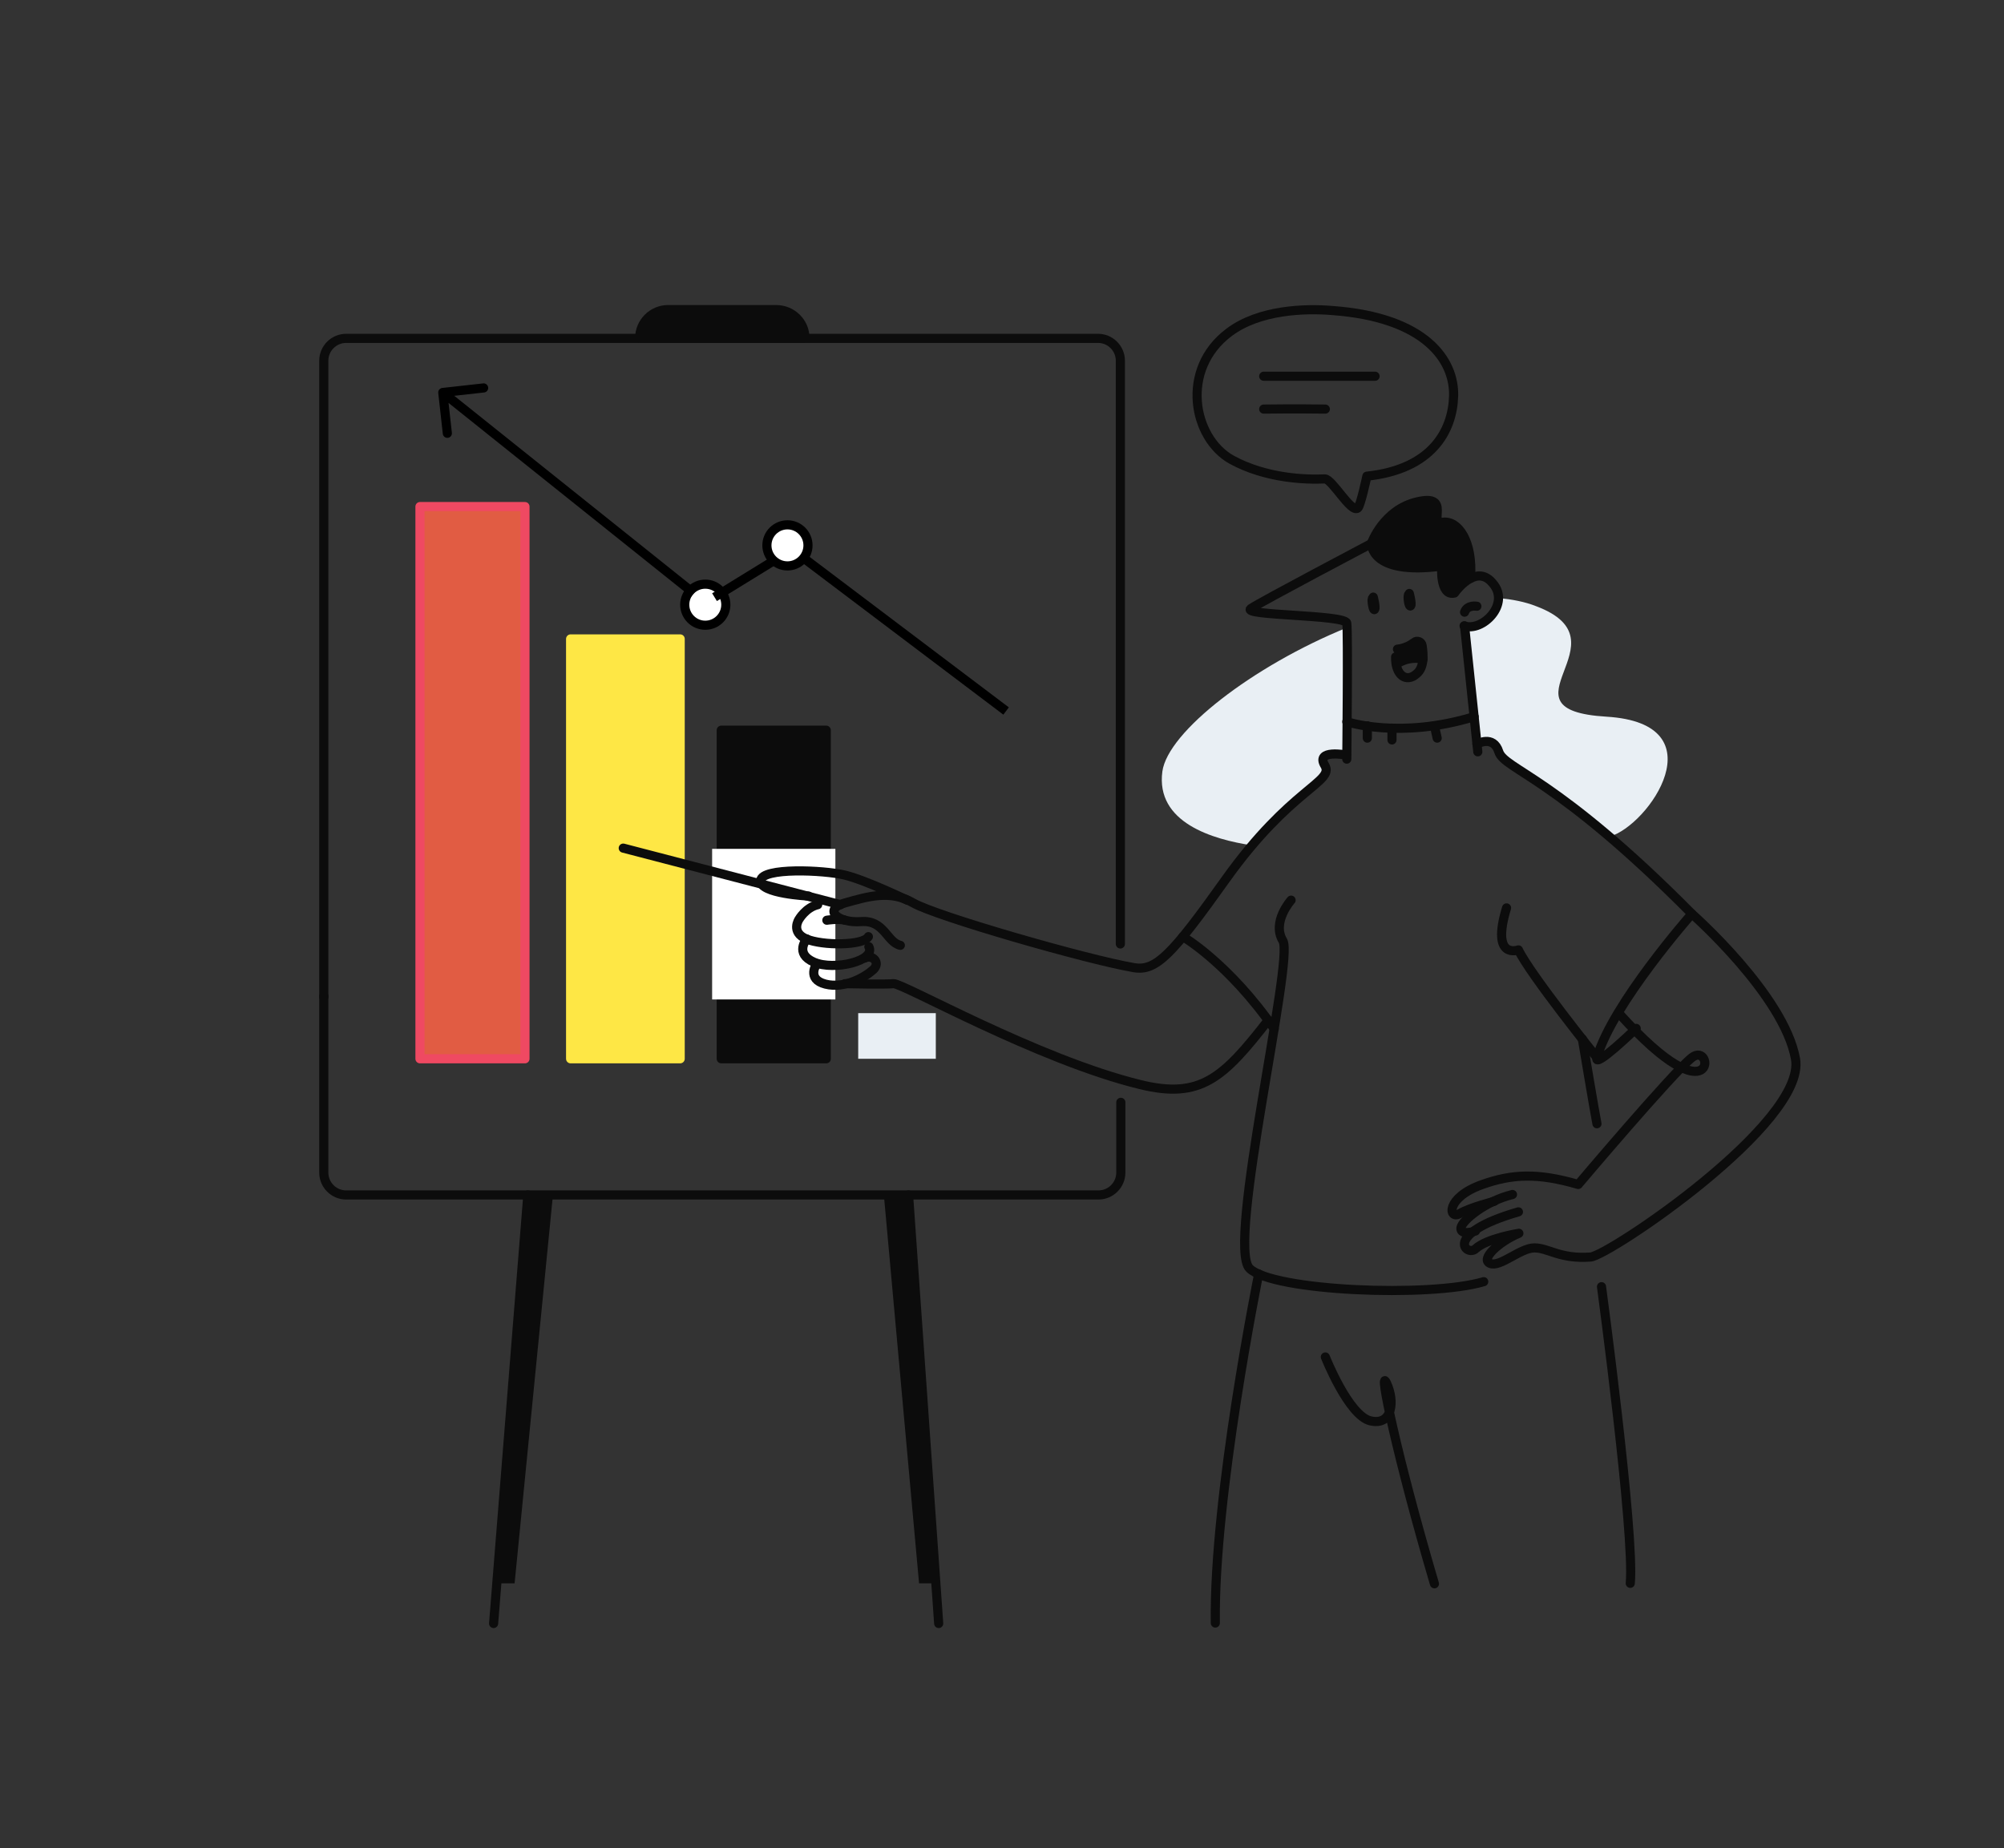 <svg width="439" height="405" viewBox="0 0 439 405" fill="none" xmlns="http://www.w3.org/2000/svg">
<rect x="0" y="0" width="439" height="405" fill="#333333" stroke="none"/>
<path d="M295.03 158.14C295.03 161.34 294.93 164.14 294.93 165.54C294.93 165.54 288.03 164.24 290.23 167.84C292.13 170.94 285.23 172.34 274.33 185.24C265.63 183.94 253.13 180.24 254.63 169.04C255.83 160.34 274.43 145.94 295.03 137.54C295.13 140.84 295.03 150.74 295.03 158.14Z" fill="#E9EFF4"/>
<path d="M352.53 183.34C336.13 169.34 329.23 167.74 328.33 164.74C327.03 160.94 323.53 163.04 323.53 163.04L322.93 157.04L320.83 137.14C323.93 138.24 328.33 134.74 328.33 131.04C331.23 131.34 334.03 131.84 336.53 132.84C357.03 140.54 326.93 155.54 351.93 157.04C376.63 158.54 361.23 180.94 352.53 183.34Z" fill="#E9EFF4"/>
<path d="M245.53 241.54V256.94C245.53 259.64 243.33 261.84 240.63 261.84H75.83C73.13 261.84 70.93 259.64 70.93 256.94V218.24" stroke="#0C0C0C" stroke-width="2" stroke-linecap="round" stroke-linejoin="round"/>
<path d="M70.93 218.5V79.04C70.93 76.34 73.13 74.14 75.83 74.14H240.53C243.23 74.14 245.43 76.34 245.43 79.04V206.84" stroke="#0C0C0C" stroke-width="2" stroke-linecap="round" stroke-linejoin="round"/>
<path d="M115.63 261.84L108.13 355.74" stroke="#0C0C0C" stroke-width="2" stroke-linecap="round" stroke-linejoin="round"/>
<path d="M199.03 261.84L205.63 355.74" stroke="#0C0C0C" stroke-width="2" stroke-linecap="round" stroke-linejoin="round"/>
<path d="M149 140H125V232H149V140Z" fill="#FEE745" stroke="#FEE745" stroke-width="2" stroke-linecap="round" stroke-linejoin="round"/>
<path d="M115 111H92V232H115V111Z" fill="#E15C43" stroke="#EF4962" stroke-width="2" stroke-linecap="round" stroke-linejoin="round"/>
<path d="M181 160H158V232H181V160Z" fill="#0C0C0C" stroke="#0C0C0C" stroke-width="2" stroke-linecap="round" stroke-linejoin="round"/>
<path d="M205 222H188V232H205V222Z" fill="#E9EFF4"/>
<path d="M176.33 74.04H140.13C140.13 70.64 142.93 67.84 146.33 67.84H170.03C173.53 67.84 176.33 70.64 176.33 74.04Z" fill="#0C0C0C" stroke="#0C0C0C" stroke-width="2" stroke-linecap="round" stroke-linejoin="round"/>
<path d="M269.23 72.84C275.83 67.84 285.93 67.54 291.83 68.04C312.43 69.54 318.63 79.04 318.43 86.74C318.23 94.44 313.63 102.84 299.43 104.34C299.43 104.34 298.03 110.94 297.43 111.34C295.93 112.44 291.83 104.94 290.23 104.94C286.03 105.14 277.33 104.84 269.83 100.74C261.33 96.04 258.43 80.94 269.23 72.84Z" stroke="#0C0C0C" stroke-width="2" stroke-linecap="round" stroke-linejoin="round"/>
<path d="M276.83 82.44H301.23" stroke="#0C0C0C" stroke-width="2" stroke-linecap="round" stroke-linejoin="round"/>
<path d="M276.83 89.64C276.83 89.64 283.73 89.54 290.33 89.64" stroke="#0C0C0C" stroke-width="2" stroke-linecap="round" stroke-linejoin="round"/>
<path d="M300.83 130.84C300.83 130.84 301.43 133.14 301.13 133.54C300.83 133.94 300.43 131.64 300.63 131.14" stroke="#0C0C0C" stroke-width="2" stroke-linecap="round" stroke-linejoin="round"/>
<path d="M308.73 130.04C308.73 130.04 309.33 132.34 309.03 132.74C308.63 133.14 308.33 130.84 308.53 130.34" stroke="#0C0C0C" stroke-width="2" stroke-linecap="round" stroke-linejoin="round"/>
<path d="M299.53 159.04V161.74" stroke="#0C0C0C" stroke-width="2" stroke-linecap="round" stroke-linejoin="round"/>
<path d="M304.93 159.54V162.14" stroke="#0C0C0C" stroke-width="2" stroke-linecap="round" stroke-linejoin="round"/>
<path d="M314.23 159.04L314.83 161.74" stroke="#0C0C0C" stroke-width="2" stroke-linecap="round" stroke-linejoin="round"/>
<rect x="156" y="186" width="27" height="33" fill="white"/>
<path d="M306.13 142.24C306.13 142.24 308.03 142.14 309.83 140.74C310.43 140.24 311.43 140.64 311.53 141.44C311.83 143.44 312.03 146.24 310.33 147.64C308.13 149.64 305.63 148.04 305.73 143.94" stroke="#0C0C0C" stroke-width="2" stroke-linecap="round" stroke-linejoin="round"/>
<path d="M305.93 145.54C305.93 145.54 308.33 143.64 311.73 144.44" stroke="#0C0C0C" stroke-width="2" stroke-linecap="round" stroke-linejoin="round"/>
<path d="M305.83 142.34C305.83 142.34 306.43 144.84 306.23 145.24C306.23 145.24 309.23 143.44 311.53 144.34C311.53 144.34 311.93 143.14 311.63 141.34C311.53 140.54 310.53 140.14 309.83 140.64C308.93 141.44 307.63 142.24 305.83 142.34Z" fill="#0C0C0C"/>
<path d="M121.13 261.84L112.73 346.94H108.83L115.93 261.84H121.13Z" fill="#0C0C0C"/>
<path d="M193.63 261.94L201.33 346.94H205.23L198.83 261.94H193.63Z" fill="#0C0C0C"/>
<path d="M322.13 126.74C320.13 127.74 318.63 129.94 318.63 129.94C315.33 130.74 315.83 124.04 315.83 124.04C300.03 126.14 300.43 119.04 300.43 119.04C300.43 119.04 303.03 111.64 310.53 109.94C318.03 108.24 312.73 114.84 316.03 114.44C319.43 113.94 322.73 118.64 322.13 126.74Z" fill="#0C0C0C" stroke="#0C0C0C" stroke-width="2" stroke-linecap="round" stroke-linejoin="round"/>
<path d="M300.53 119.04C300.53 119.04 276.43 131.74 274.03 133.34C271.63 134.94 294.73 134.64 295.03 136.54C295.33 138.44 295.03 166.34 295.03 166.34" stroke="#0C0C0C" stroke-width="2" stroke-linecap="round" stroke-linejoin="round"/>
<path d="M320.83 137.14L323.73 164.74" stroke="#0C0C0C" stroke-width="2" stroke-linecap="round" stroke-linejoin="round"/>
<path d="M323.53 132.84C323.53 132.84 321.43 132.44 320.83 134.14" stroke="#0C0C0C" stroke-width="2" stroke-linecap="round" stroke-linejoin="round"/>
<path d="M322.13 126.74C323.63 125.94 325.43 125.84 327.03 127.84C330.93 132.34 324.73 138.54 320.73 137.14" stroke="#0C0C0C" stroke-width="2" stroke-linecap="round" stroke-linejoin="round"/>
<path d="M295.03 158.14C295.03 158.14 306.53 162.04 322.93 157.04" stroke="#0C0C0C" stroke-width="2" stroke-linecap="round" stroke-linejoin="round"/>
<path d="M294.93 165.44C294.93 165.44 288.03 164.14 290.23 167.74C292.33 171.34 282.73 172.74 268.53 192.64C256.73 209.24 253.23 212.84 248.43 212.04C237.93 210.24 205.03 200.74 200.03 197.84C195.03 194.94 190.13 196.44 185.13 197.84C180.13 199.24 183.53 202.34 188.63 201.94C193.73 201.54 194.23 206.44 197.23 207.14" stroke="#0C0C0C" stroke-width="2" stroke-linecap="round" stroke-linejoin="round"/>
<path d="M198.73 197.24C198.73 197.24 189.63 192.84 185.03 191.74C180.43 190.64 166.93 190.04 166.63 192.94C166.33 195.84 177.13 196.34 177.13 196.34" stroke="#0C0C0C" stroke-width="2" stroke-linecap="round" stroke-linejoin="round"/>
<path d="M190.23 205.24C189.13 207.24 180.13 207.24 176.63 205.74C173.13 204.24 175.03 201.44 175.03 201.44C175.03 201.44 176.53 198.84 179.13 198.24" stroke="#0C0C0C" stroke-width="2" stroke-linecap="round" stroke-linejoin="round"/>
<path d="M176.73 205.74C176.73 205.74 173.93 208.94 178.33 210.84C182.73 212.74 191.93 210.54 190.33 207.44" stroke="#0C0C0C" stroke-width="2" stroke-linecap="round" stroke-linejoin="round"/>
<path d="M178.93 211.14C178.93 211.14 176.53 214.54 180.83 215.64C185.13 216.74 189.73 213.94 191.33 212.44C192.93 210.94 191.13 209.04 189.43 209.94" stroke="#0C0C0C" stroke-width="2" stroke-linecap="round" stroke-linejoin="round"/>
<path d="M185.13 215.54C185.13 215.54 193.93 215.74 195.73 215.54C197.63 215.34 227.23 232.14 249.73 237.64C263.03 240.94 268.03 236.14 277.83 223.54" stroke="#0C0C0C" stroke-width="2" stroke-linecap="round" stroke-linejoin="round"/>
<path d="M259.13 205.24C259.13 205.24 269.13 211.04 279.13 225.44" stroke="#0C0C0C" stroke-width="2" stroke-linecap="round" stroke-linejoin="round"/>
<path d="M323.53 163.04C323.53 163.04 327.13 160.94 328.33 164.74C329.63 168.64 340.83 170.14 370.63 200.24C370.63 200.24 353.23 219.94 349.83 231.74C349.03 234.44 358.43 225.34 358.43 225.34" stroke="#0C0C0C" stroke-width="2" stroke-linecap="round" stroke-linejoin="round"/>
<path d="M349.83 231.74C349.83 231.74 335.13 213.44 332.63 208.14C332.63 208.14 326.53 210.44 330.03 198.94" stroke="#0C0C0C" stroke-width="2" stroke-linecap="round" stroke-linejoin="round"/>
<path d="M282.83 197.24C282.83 197.24 278.53 202.04 281.03 206.14C283.53 210.24 268.63 272.94 273.73 277.94C278.83 282.94 313.23 284.34 325.03 280.84" stroke="#0C0C0C" stroke-width="2" stroke-linecap="round" stroke-linejoin="round"/>
<path d="M370.63 200.24C370.63 200.24 390.83 218.04 393.33 232.04C395.73 246.04 352.43 275.14 348.43 275.44C341.73 275.94 339.23 273.44 336.13 273.44C333.03 273.44 328.63 277.74 326.43 276.84C324.23 275.94 328.23 272.14 332.73 270.24C332.73 270.24 325.73 271.34 323.23 273.64C321.33 275.44 315.73 270.44 332.63 265.54" stroke="#0C0C0C" stroke-width="2" stroke-linecap="round" stroke-linejoin="round"/>
<path d="M323.23 269.74C323.23 269.74 319.83 270.84 320.03 269.04C320.33 267.34 325.53 263.14 331.33 261.74" stroke="#0C0C0C" stroke-width="2" stroke-linecap="round" stroke-linejoin="round"/>
<path d="M327.33 263.24C327.33 263.24 322.13 264.54 319.73 265.94C317.33 267.34 316.53 262.44 324.73 259.54C331.23 257.24 336.83 256.94 345.73 259.54C345.73 259.54 366.43 235.04 370.63 231.74C375.53 227.94 376.23 246.04 354.73 222.14" stroke="#0C0C0C" stroke-width="2" stroke-linecap="round" stroke-linejoin="round"/>
<path d="M275.73 279.14C275.73 279.14 265.83 328.04 266.23 355.64" stroke="#0C0C0C" stroke-width="2" stroke-linecap="round" stroke-linejoin="round"/>
<path d="M346.63 227.64C346.63 227.64 349.33 243.74 349.83 246.24" stroke="#0C0C0C" stroke-width="2" stroke-linecap="round" stroke-linejoin="round"/>
<path d="M350.83 281.94C350.83 281.94 358.13 336.14 357.13 346.94" stroke="#0C0C0C" stroke-width="2" stroke-linecap="round" stroke-linejoin="round"/>
<path d="M290.33 297.34C290.33 297.34 295.43 310.24 300.23 311.34C305.03 312.44 305.63 307.04 303.73 303.04C301.83 299.04 305.93 318.84 314.23 347.04" stroke="#0C0C0C" stroke-width="2" stroke-linecap="round" stroke-linejoin="round"/>
<path d="M184.13 198.24L136.53 185.84" stroke="#0C0C0C" stroke-width="2" stroke-linecap="round" stroke-linejoin="round"/>
<path d="M181.13 201.64C181.13 201.64 183.53 201.24 185.13 201.64" stroke="#0C0C0C" stroke-width="2" stroke-linecap="round" stroke-linejoin="round"/>
<line x1="220.397" y1="155.798" x2="175.397" y2="121.798" stroke="black" stroke-width="2"/>
<circle cx="172.5" cy="119.5" r="4.5" fill="white" stroke="black" stroke-width="2"/>
<circle cx="154.5" cy="132.5" r="4.5" fill="white" stroke="black" stroke-width="2"/>
<path d="M96.89 85.006C96.341 85.067 95.945 85.561 96.006 86.11L97 95.055C97.061 95.604 97.555 96 98.104 95.939C98.653 95.878 99.049 95.383 98.988 94.835L98.104 86.883L106.055 86C106.604 85.939 107 85.445 106.939 84.896C106.878 84.347 106.383 83.951 105.835 84.012L96.89 85.006ZM152.625 129.219L97.625 85.219L96.375 86.781L151.375 130.781L152.625 129.219Z" fill="black"/>
<line x1="169.524" y1="122.852" x2="156.524" y2="130.852" stroke="black" stroke-width="2"/>
</svg>
